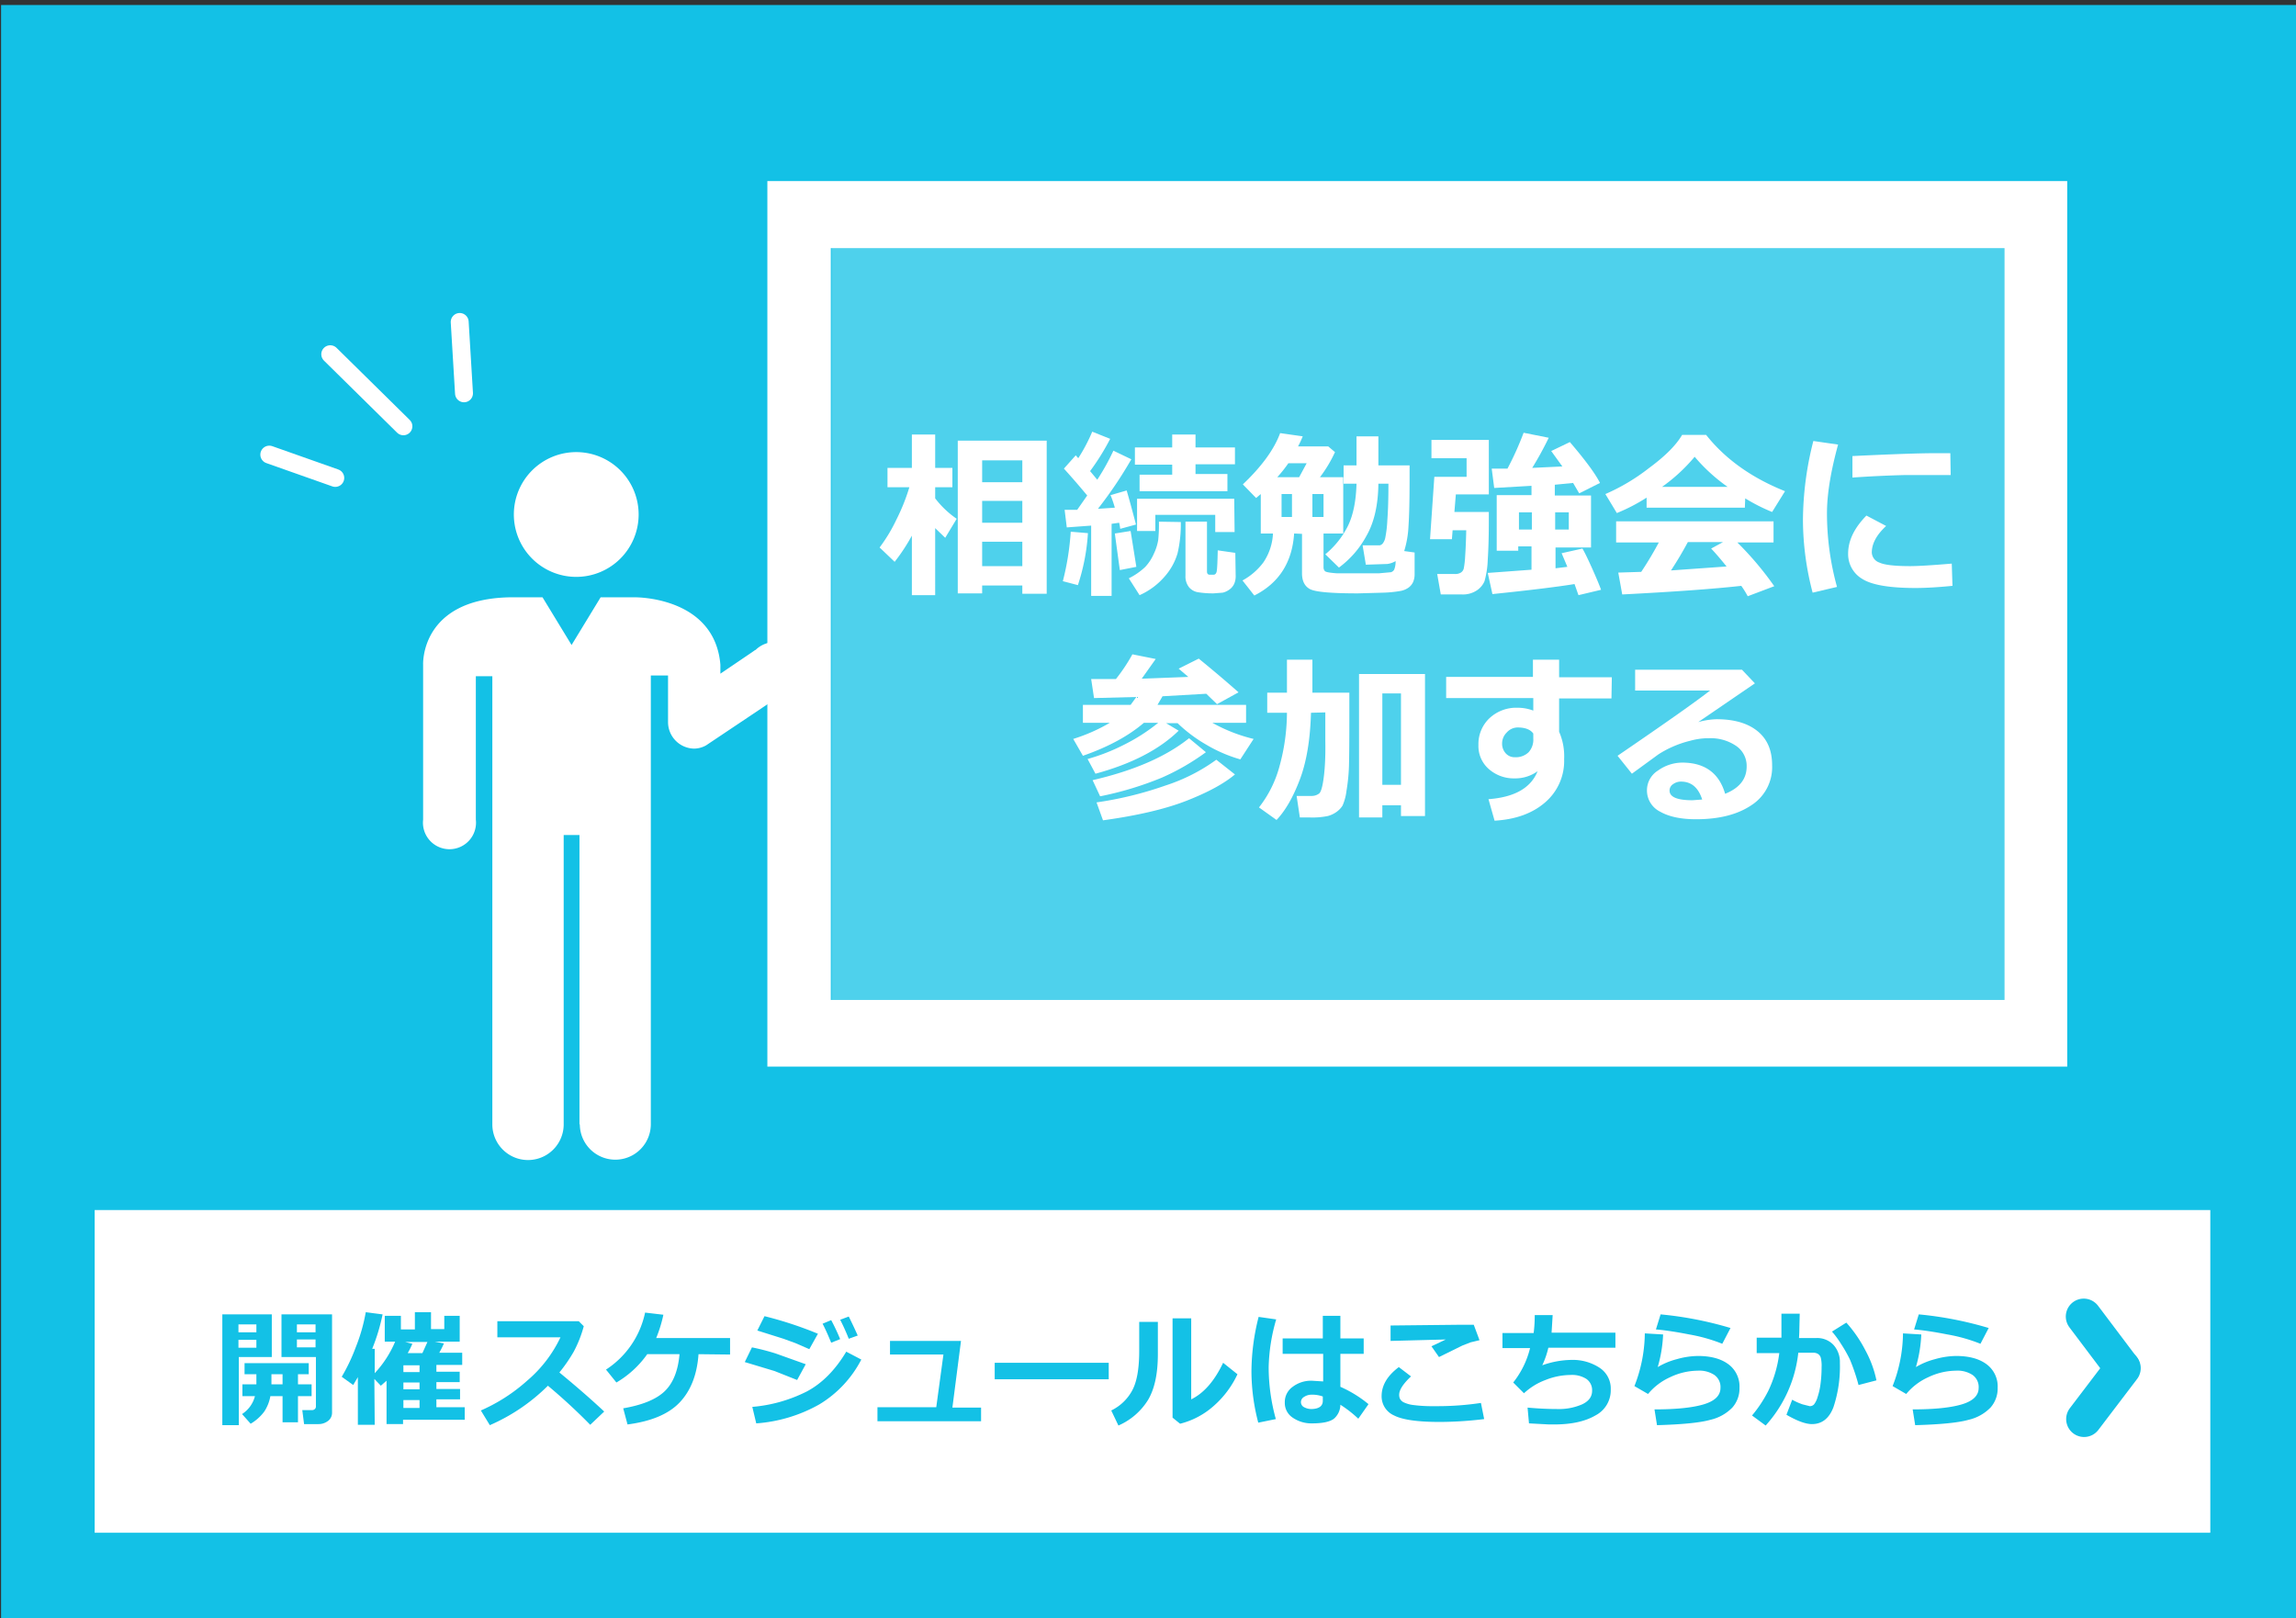 <svg xmlns="http://www.w3.org/2000/svg" viewBox="0 0 640.3 451.4"><rect x="0" y="0" width="640.3" height="451.4" fill="#333333" stroke="none"/><defs><style>.cls-1{fill:#13c1e6;}.cls-2,.cls-4,.cls-6{fill:none;}.cls-3,.cls-5{fill:#fff;}.cls-4{stroke:#13c1e6;stroke-width:10px;}.cls-4,.cls-6{stroke-linecap:round;}.cls-5{opacity:0.25;}.cls-6{stroke:#fff;stroke-miterlimit:10;stroke-width:5px;}</style></defs><title>btn_seminar</title><g id="レイヤー_2" data-name="レイヤー 2"><g id="レイヤー_2-2" data-name="レイヤー 2"><rect class="cls-1" x="0.3" y="1.4" width="640" height="450"/><rect id="_スライス_" data-name="&lt;スライス&gt;" class="cls-2" width="640" height="450"/><rect class="cls-3" x="26.4" y="337.5" width="590" height="90"/><line class="cls-4" x1="581.1" y1="367.2" x2="591.8" y2="381.4"/><line class="cls-4" x1="581.2" y1="395.8" x2="592" y2="381.6"/><polygon class="cls-2" points="231.7 153.5 231.7 163.2 231.7 278.9 559 278.9 559 69.2 231.7 69.2 231.7 153.5"/><path class="cls-3" d="M214,50.5v247H576.5V50.5ZM559,278.9H231.7V69.2H559Z"/><polygon class="cls-5" points="231.9 68.7 231.9 155.2 231.9 161.9 231.9 278.9 559 278.9 559 68.7 231.9 68.7"/><path class="cls-3" d="M178.1,143.5a17.4,17.4,0,1,1-17.4-17.4A17.4,17.4,0,0,1,178.1,143.5Z"/><path class="cls-3" d="M221.3,181.2a7.3,7.3,0,0,0-4.9-2.1,7.6,7.6,0,0,0-5.7,2.2h-.1l-1,.7-8.7,5.9v-2.5c-1.6-19.1-23.8-18.8-23.8-18.8h-9.6l-8.1,13.3-8.1-13.3h-9.2c-25,.5-24.1,18.8-24.1,18.8v42.9h0c0,.1,0,.2,0,.3a7.4,7.4,0,1,0,14.7,0,3.1,3.1,0,0,0,0-.3h0V188.6h4.6V313.6a9.9,9.9,0,0,0,19.9,0V232.9h4.4v80.7h.1a9.9,9.9,0,0,0,19.8-.1V188.4h4.8v13h0a7.4,7.4,0,0,0,7.3,7.4,7,7,0,0,0,3.3-.9h0l12.7-8.5,6.7-4.5,4.8-3.2h0A7.5,7.5,0,0,0,221.3,181.2Z"/><line class="cls-6" x1="128.2" y1="89.8" x2="129.4" y2="109.7"/><line class="cls-6" x1="92.1" y1="98.8" x2="112.5" y2="118.9"/><line class="cls-6" x1="75.1" y1="126.8" x2="93.5" y2="133.3"/><path class="cls-1" d="M75.8,378.5H66.6v19H62V366.6H75.8Zm-4.3-6.9v-2.2h-5v2.2Zm0,4.3v-2.2h-5v2.2Zm3.9,13.5a11.3,11.3,0,0,1-1.7,4.3,12.7,12.7,0,0,1-3.8,3.4l-2.4-2.7a8.4,8.4,0,0,0,3.6-5H67.6v-3.3h3.9v-2.8H68.2v-3.1H86.1v3.1h-3v2.8h3.8v3.3H83.1v7.3H78.8v-7.3Zm.3-3.3h3.1v-2.8H75.7ZM92.6,394a2.8,2.8,0,0,1-1.1,2.3,4.3,4.3,0,0,1-2.7.9h-4l-.5-3.9H87a1.1,1.1,0,0,0,.8-.3.9.9,0,0,0,.3-.7V378.5H78.5V366.6H92.6Zm-9.8-22.4h5.2v-2.2H82.8Zm5.2,2H82.8v2.2h5.2Z"/><path class="cls-1" d="M104.5,397.4H99.8V384.1l-1.3,2.2L95.3,384a51.1,51.1,0,0,0,3.9-8.2A49.1,49.1,0,0,0,102,366l4.7.6a54.8,54.8,0,0,1-2.9,9.6h.7V383a29.8,29.8,0,0,0,5.7-8.8h-2.9V367h4.5v3.8h3.9V366h4.5v4.7h3.7V367h4.3v7.2h-7l2.6.5a26.2,26.2,0,0,1-1.3,2.6h6.4v3.4h-7.2v1.9h6.5v2.9h-6.5v1.9h6.6v2.9h-6.6v2.2h7.9V396H112.4v1.2h-4.6V385.1l-1.6,1.4-1.8-1.9Zm8-16.6v1.9H117v-1.9Zm0,4.8v1.9H117v-1.9Zm0,4.9v2.2H117v-2.2Zm2.5-15.7a23,23,0,0,1-1.3,2.6h4.1l1.4-3.1h-6.2Z"/><path class="cls-1" d="M168.5,393.7l-3.9,3.7a160,160,0,0,0-11.8-10.9,52.7,52.7,0,0,1-16.2,11l-2.5-4.1a48.3,48.3,0,0,0,12.9-8.3,36.1,36.1,0,0,0,9.3-12.1H138.7v-4.5h22.7l1.4,1.4A33.4,33.4,0,0,1,160,377a43.1,43.1,0,0,1-4,5.8Q163.4,388.9,168.5,393.7Z"/><path class="cls-1" d="M194.8,377.7q-.6,8.5-5.2,13.4T175,397.3l-1.2-4.5q8.1-1.4,11.6-4.8t4.1-10.3h-9a27.5,27.5,0,0,1-8.6,7.9L169,382a25.1,25.1,0,0,0,10.9-15.9l5.1.6a37.5,37.5,0,0,1-2,6.5h20.6v4.6Z"/><path class="cls-1" d="M224.7,380.5l-2.4,4.4-6.3-2.5-8.3-2.5,2-4.1a65.1,65.1,0,0,1,6.6,1.7Zm15.5-1.3a31.4,31.4,0,0,1-11.7,12.5,41.8,41.8,0,0,1-17.6,5.3l-1.1-4.6a41.3,41.3,0,0,0,15.2-4.3q6.4-3.4,11-11.1ZM228.1,372l-2.4,4.3-3.9-1.7-3.3-1.2-7.3-2.3,2-4A105.7,105.7,0,0,1,228.1,372Zm6.2,1.5-2.5,1q-1.4-3.4-2.4-5.3l2.4-1A57.4,57.4,0,0,1,234.3,373.5Zm4.9-1-2.5.9q-1.2-3-2.4-5.3l2.4-.9Q238,369.8,239.2,372.5Z"/><path class="cls-1" d="M273.6,396.4H244.7v-3.9h16.4l2-14.7H248.2v-3.8H268l-2.4,18.6h8Z"/><path class="cls-1" d="M309.2,384.7H277.4v-4.6h31.8Z"/><path class="cls-1" d="M322.9,377.7q0,8.1-2.7,12.7a18.3,18.3,0,0,1-8.3,7.2l-2-4.2a13.1,13.1,0,0,0,5.8-5.5q2-3.6,2-11.1v-8.1h5.2Zm22.2,5.6a26.9,26.9,0,0,1-6.7,8.9,22.2,22.2,0,0,1-9.3,4.9l-2.1-1.7V367.7h5.2v22.6q5.3-2.6,8.9-10.2Z"/><path class="cls-1" d="M355.9,368a51.2,51.2,0,0,0-2.1,13.3,54.3,54.3,0,0,0,2,14.5l-4.9,1a56.7,56.7,0,0,1-1.9-14.3,62.5,62.5,0,0,1,2-15.2Zm25.7,23.7-2.8,4a32.9,32.9,0,0,0-5-3.9,5.2,5.2,0,0,1-1.8,3.9q-1.7,1.3-6.1,1.3a9.2,9.2,0,0,1-5.4-1.6,4.9,4.9,0,0,1-2.2-4.2,5.2,5.2,0,0,1,2.2-4.4,8.5,8.5,0,0,1,5.3-1.7l3.2.2v-7.7H357.7v-4.3h11.2V367h4.9v6.3h6.5v4.3h-6.5v9.2A33.5,33.5,0,0,1,381.6,391.6Zm-12.7-1v-1.2a8.7,8.7,0,0,0-3.2-.5,3.7,3.7,0,0,0-2,.6,1.7,1.7,0,0,0-.9,1.5,1.6,1.6,0,0,0,.9,1.4,4.3,4.3,0,0,0,2.1.5Q368.9,392.9,368.9,390.7Z"/><path class="cls-1" d="M413.9,395.8a104.4,104.4,0,0,1-12.4.8q-9.2,0-12.7-1.8a5.8,5.8,0,0,1-3.5-5.4q0-4.5,4.8-8.1l3.4,2.6q-3.3,3.1-3.3,5.1a2.7,2.7,0,0,0,.2,1.1,2.4,2.4,0,0,0,1,1,8.7,8.7,0,0,0,2.9.8,39.9,39.9,0,0,0,5.4.3h1.3a81.6,81.6,0,0,0,12-.9Zm-1.3-22-2.5.6-2.3.9-6.5,3.2-2.1-3,4-1.9-15.4.4v-4.3l18.7-.2H411Z"/><path class="cls-1" d="M450.5,375.9H431.8a24.1,24.1,0,0,1-1.7,4.9,24.9,24.9,0,0,1,8.1-1.5,13.6,13.6,0,0,1,7.9,2.2,6.9,6.9,0,0,1,3.1,6,7.9,7.9,0,0,1-4.3,7.3q-4.3,2.5-11.5,2.5H432l-5.6-.3-.4-4.4q4.4.4,8.3.4a16.2,16.2,0,0,0,6.9-1.3q2.8-1.3,2.8-3.8a3.8,3.8,0,0,0-1.6-3.3,7.4,7.4,0,0,0-4.4-1.1,19.1,19.1,0,0,0-7,1.4,18,18,0,0,0-6,3.7l-3-3a24.9,24.9,0,0,0,4.7-9.6H419v-4.2h8.7a38.5,38.5,0,0,0,.3-5H433q-.1,1.7-.3,4.9h17.8Z"/><path class="cls-1" d="M462.1,397.5l-.7-4.4q9,0,13.7-1.4t4.7-4.6a4.1,4.1,0,0,0-1.7-3.6,7.6,7.6,0,0,0-4.6-1.2,18.3,18.3,0,0,0-7.7,1.8,17.1,17.1,0,0,0-6.2,4.7l-3.8-2.2a41,41,0,0,0,2.9-14.7l5.1.3a37.7,37.7,0,0,1-1.5,9.1,20.1,20.1,0,0,1,5.3-2.2,22.1,22.1,0,0,1,5.9-.9q5.4,0,8.5,2.3a7.7,7.7,0,0,1,3.1,6.6,8,8,0,0,1-2,5.5,12.4,12.4,0,0,1-6.1,3.4Q472.8,397.2,462.1,397.5Zm20.5-27.1-2.3,4.4a45.8,45.8,0,0,0-9.2-2.6q-5.6-1.1-9.3-1.4l1.3-4.2A100.5,100.5,0,0,1,482.6,370.4Z"/><path class="cls-1" d="M501.8,370.6q0,1.1-.1,2.6h4.8a6.2,6.2,0,0,1,4.8,1.9,7,7,0,0,1,1.8,5,35.8,35.8,0,0,1-1.8,12.4q-1.8,4.7-6,4.7-2.6,0-7.1-2.6l1.6-4.2a17.1,17.1,0,0,0,2.9,1.3l2,.5a1.6,1.6,0,0,0,1.2-.5,6.2,6.2,0,0,0,1-2.1,18.9,18.9,0,0,0,.8-3.6,36.2,36.2,0,0,0,.3-4.7,9.3,9.3,0,0,0-.2-2.5,1.9,1.9,0,0,0-.7-1.1,2.3,2.3,0,0,0-1.3-.4h-4.3a36,36,0,0,1-9.1,20.3l-3.8-2.8a35.7,35.7,0,0,0,4.5-6.8,33.8,33.8,0,0,0,3.1-10.6h-6.3v-4.3h6.9v-6.7h5.1ZM523.3,385l-5,1.3a54.9,54.9,0,0,0-2.4-7.1,38.1,38.1,0,0,0-2.5-4.4,25.7,25.7,0,0,0-2.5-3.4l4-2.5a36.5,36.5,0,0,1,5.3,7.7A30.7,30.7,0,0,1,523.3,385Z"/><path class="cls-1" d="M534.1,397.5l-.7-4.4q9,0,13.7-1.4t4.7-4.6a4.1,4.1,0,0,0-1.7-3.6,7.6,7.6,0,0,0-4.6-1.2,18.3,18.3,0,0,0-7.7,1.8,17.1,17.1,0,0,0-6.2,4.7l-3.8-2.2a41,41,0,0,0,2.9-14.7l5.1.3a37.7,37.7,0,0,1-1.5,9.1,20.1,20.1,0,0,1,5.3-2.2,22.1,22.1,0,0,1,5.9-.9q5.4,0,8.5,2.3a7.7,7.7,0,0,1,3.1,6.6,8,8,0,0,1-2,5.5,12.4,12.4,0,0,1-6.1,3.4Q544.8,397.2,534.1,397.5Zm20.5-27.1-2.3,4.4a45.8,45.8,0,0,0-9.2-2.6q-5.6-1.1-9.3-1.4l1.3-4.2A100.5,100.5,0,0,1,554.6,370.4Z"/><path class="cls-3" d="M254.3,149.4a52.8,52.8,0,0,1-4.8,7.3l-4.2-4a44.8,44.8,0,0,0,4.7-7.8,55.7,55.7,0,0,0,3.6-9h-6.1v-5.4h6.8v-9.3h6.5v9.3h4.8v5.4h-4.8V139a26.2,26.2,0,0,0,6,5.7l-3.2,5.3-2.8-2.7V166h-6.5Zm30.8,13.9H273.9v2.2h-6.8V122.9h24.8v42.7h-6.8Zm0-28.8v-6.1H273.9v6.1Zm-11.2,11.3h11.2v-6.1H273.9Zm0,12.1h11.2v-6.8H273.9Z"/><path class="cls-3" d="M303.4,148.7a57.3,57.3,0,0,1-2.8,14.5l-4.2-1.1a73.8,73.8,0,0,0,2.2-13.8Zm6.6,17.5h-5.7V146.6l-6.8.5-.6-4.9h3.5l2.8-4q-3.5-4.2-6.5-7.5L300,127l.7.8a48,48,0,0,0,3.9-7.4l5,2a66.1,66.1,0,0,1-5.6,9l2,2.4a63.9,63.9,0,0,0,4.5-8.1l5,2.4a116.7,116.7,0,0,1-9.3,13.8l4.7-.3a30.3,30.3,0,0,0-1.2-3.5l4.5-1.3q1,3.4,2.6,9.5l-4.4,1.2a12.6,12.6,0,0,0-.3-1.7l-2.1.3Zm6.9-8.1-4.6.9q-.6-4.3-1.4-10.2l4.4-.7Zm12.4-12.5a35.6,35.6,0,0,1-.9,8.7,17,17,0,0,1-3.6,6.5,19.8,19.8,0,0,1-7,5.2l-3-4.7a18.4,18.4,0,0,0,4.6-3.2,13,13,0,0,0,2.4-3.7,14.2,14.2,0,0,0,1.2-3.8,43.4,43.4,0,0,0,.2-5.1Zm15.1-16.1h-11v2.7h8.9V137H317.8v-4.6h9.1v-2.8H316.5v-4.8h10.4v-3.6h6.5v3.6h11Zm-.1,18.9h-5.4v-4.8H322.2v4.5h-5.1v-9h27.1Zm.3,12.2a5.3,5.3,0,0,1-.4,2.2,4,4,0,0,1-1.3,1.6,5.2,5.2,0,0,1-1.9.9l-2.6.2a26.8,26.8,0,0,1-4.2-.3,4.1,4.1,0,0,1-2.6-1.4,4.8,4.8,0,0,1-1-3.2V145.5h6v13.9q0,.9.8.9h1q.7,0,.9-.9t.3-5.9l4.9.7Z"/><path class="cls-3" d="M360.9,148.8q-.8,12.1-11.1,17.3l-3.3-4.2a18,18,0,0,0,5.8-5,15.6,15.6,0,0,0,2.7-8.1h-3.4v-11l-1.3,1.1-3.7-3.8q7.9-7.5,10.4-14.3l6.3.9a25.7,25.7,0,0,1-1.3,2.8h8.4l1.9,1.6a37.1,37.1,0,0,1-4.2,7h6.5v15.7h-5.5v9.5a1.5,1.5,0,0,0,.4,1q.4.4,3.3.6h11.8l3.3-.3a1.6,1.6,0,0,0,.9-.7,6.1,6.1,0,0,0,.4-2.4,6.2,6.2,0,0,1-2.3.8l-6,.2-.9-5.4h4.8a1.6,1.6,0,0,0,.8-.5,3.9,3.9,0,0,0,.7-1.5,32.6,32.6,0,0,0,.6-5.1q.3-4,.3-10.1h-2.8q-.1,8.9-3.3,14.5a26.8,26.8,0,0,1-7.7,8.9l-3.8-3.7a24.3,24.3,0,0,0,6.3-7.9q2.2-4.5,2.4-11.8h-3.6v-5.1h3.6v-8.1h6.1v8.1h8.7v3.6q0,9-.3,13.3a28.1,28.1,0,0,1-1.2,7l2.9.4v6a5.5,5.5,0,0,1-.4,2.2,4,4,0,0,1-1.3,1.6,5.7,5.7,0,0,1-2.1.9,33.4,33.4,0,0,1-4.8.5l-7.2.2q-11.2,0-13.4-1.2t-2.2-4.4v-11Zm-4.7-15.7h6.1l2.1-3.9h-5.1A37.1,37.1,0,0,1,356.2,133.1Zm4.1,11.1v-6.4h-2.9v6.4Zm5.7-6.4v6.4h3.1v-6.4Z"/><path class="cls-3" d="M415.2,137.9H406l-.4,4.9h9.6V145q0,6.6-.3,11.1a25.1,25.1,0,0,1-.9,6,5.8,5.8,0,0,1-2.2,2.6,7,7,0,0,1-4.1,1.1h-5.9l-1-5.7h5a2.9,2.9,0,0,0,1.6-.4,1.9,1.9,0,0,0,.8-1.1,24.4,24.4,0,0,0,.4-3.5q.2-2.8.3-7.2h-3.8l-.2,2.5h-6.1l1.2-17.4H409v-5.2h-9.8v-5.1h16Zm23.9,25q-7.4,1.2-22.9,2.8l-1.3-5.9,12.2-.9v-6.5h-3.7v1.2h-6V138.1h9.7v-2.6l-10.4.6-.7-5.4h4.4a84.8,84.8,0,0,0,4.5-10l7,1.4a92.3,92.3,0,0,1-4.6,8.4l8.4-.4-3.1-4.3,5.2-2.5q6.5,7.6,8.4,11.4l-5.8,2.9-1.7-2.9-5.1.5v3h10.1v14.5H433.8v5.8l3.3-.4-1.6-3.8,5.8-1.3q.8,1.3,2.6,5.3t2.6,6.2l-6.3,1.5Zm-11.9-20h-3.6v4.8h3.6Zm10.3,4.8v-4.8h-3.8v4.8Z"/><path class="cls-3" d="M486.6,141.6H459.2v-2.8a50.7,50.7,0,0,1-8.3,4.3l-3.2-5.3a55.8,55.8,0,0,0,12.1-7.2q6.8-5,9.3-9.3h6.7q8,10.1,22,15.7l-3.6,5.8a51.3,51.3,0,0,1-7.5-3.8Zm-1,21.8q-11.7,1.3-33.2,2.4l-1.1-6.1,6.4-.2a94.9,94.9,0,0,0,4.9-8.2H450.7v-5.9h43.9v5.9H484.5a89.1,89.1,0,0,1,10.3,12.2l-7.4,2.8A25.6,25.6,0,0,0,485.6,163.4Zm-22.1-27.6h18.3a48.6,48.6,0,0,1-9.2-8.4A48,48,0,0,1,463.5,135.8Zm2.5,23.3,15.5-1.1q-2.4-3-4.3-5l3.3-1.8h-9.8Q468.5,155.3,466,159.1Z"/><path class="cls-3" d="M512.6,124q-3.1,11.3-3.1,19.1a76.8,76.8,0,0,0,2.8,20.6l-6.8,1.6a80.3,80.3,0,0,1-2.7-20.2,90.4,90.4,0,0,1,2.9-22.1Zm31.9,39.4q-6.1.6-10.3.6-10.8,0-14.8-2.5a8,8,0,0,1-4-7.1q0-5.4,5.1-10.6l5.5,2.9q-4,3.7-4,7.4a3.1,3.1,0,0,0,2.1,2.8q2.1,1,8.6,1,3.3,0,11.6-.7Zm-.5-30.9H531.1q-7.5.2-14.5.7v-6q16.7-.8,23.1-.8h4.2Z"/><path class="cls-3" d="M328.7,203.8q-8.1,7.9-23.2,12l-2.2-4.1a55,55,0,0,0,10.2-4,51.5,51.5,0,0,0,9.5-6.1h-4q-6.4,5.5-17,9.2l-2.7-4.7a48.8,48.8,0,0,0,10.2-4.5H302v-5h13.3l1.6-2.2-11.8.3-.8-5.3h6.9a49.5,49.5,0,0,0,4.6-6.9l6.5,1.3-3.9,5.5,13-.5-2.7-2.3,5.6-2.8q5.9,4.8,11.1,9.4l-6,3.3-3-2.9-12.2.7-1.4,2.4h24.7v5h-9.4a45,45,0,0,0,11.5,4.5l-3.7,5.7a40,40,0,0,1-9.5-4.1,40.7,40.7,0,0,1-8-6h-3.2Zm7.6,6a64.6,64.6,0,0,1-12.3,7.1,92.3,92.3,0,0,1-17.2,5.2l-2.1-4.5q17.3-4,26.9-11.7Zm8.1,6.2q-4.5,3.8-13.4,7.3t-23.4,5.5l-1.8-5a101.1,101.1,0,0,0,19.2-4.7,50.5,50.5,0,0,0,14.2-7.2Z"/><path class="cls-3" d="M365.6,198.8q-.3,11.2-3.1,18.6t-6.5,11.3l-4.9-3.5a31.9,31.9,0,0,0,5.7-11.4,56.8,56.8,0,0,0,2.1-15h-5.5v-5.6h5.5V184H366v9.2h10.3v7.9q0,8.5-.1,12.4a51.5,51.5,0,0,1-.7,7.1,14.4,14.4,0,0,1-1.1,4.1,6.3,6.3,0,0,1-1.6,1.7,7.5,7.5,0,0,1-2.5,1.2,21.6,21.6,0,0,1-5.1.4h-2.7l-.9-6h4.2a3.4,3.4,0,0,0,2.1-.7q.8-.7,1.3-4.8t.4-9.8v-8Zm25.1,25.8h-5.2V228H379V188h18.4v39.6h-6.7Zm-5.2-5.7h5.2V193.4h-5.2Z"/><path class="cls-3" d="M449.4,194.8H434.8v9.3a16.9,16.9,0,0,1,1.4,7.6,15.2,15.2,0,0,1-5.3,12.1q-5.3,4.6-14.1,5.1l-1.7-6q10.9-.8,13.7-7.8a10.6,10.6,0,0,1-6.4,2,10.5,10.5,0,0,1-7.2-2.6,8.5,8.5,0,0,1-2.9-6.7,9.9,9.9,0,0,1,3.1-7.5,10.9,10.9,0,0,1,7.8-2.9,12.2,12.2,0,0,1,4.4.8v-3.5H403.3v-5.9h24.2V184h7.3v4.9h14.7ZM427.6,206v-1.4q-1.2-1.7-4.4-1.7a4.1,4.1,0,0,0-3,1.4,4.3,4.3,0,0,0-1.3,3,4,4,0,0,0,1,2.8,3.3,3.3,0,0,0,2.6,1.1,5.1,5.1,0,0,0,3.8-1.4A5.2,5.2,0,0,0,427.6,206Z"/><path class="cls-3" d="M481.1,221.4q6-2.4,6-7.6a6.7,6.7,0,0,0-3-5.8,12.6,12.6,0,0,0-7.5-2.1H476a19.4,19.4,0,0,0-4.6.7,29.2,29.2,0,0,0-5,1.7,28.2,28.2,0,0,0-3.9,2.1l-7.4,5.4-4-5q20.2-13.8,25.8-18.2H456v-5.8h29.8l3.6,3.8-15.8,10.8a20.9,20.9,0,0,1,5.1-.8q7.3,0,11.4,3.3t4.1,9.5a12.6,12.6,0,0,1-5.8,11.2q-5.8,3.9-15.4,3.9-6.3,0-10-2.1a6.6,6.6,0,0,1-3.7-6.1,6.5,6.5,0,0,1,3.1-5.4,11.7,11.7,0,0,1,6.9-2.2Q478.6,212.8,481.1,221.4Zm-6.4,1.6q-1.6-5-5.9-5a3.7,3.7,0,0,0-2.2.7,2.1,2.1,0,0,0-1,1.8q0,2.7,6.4,2.7Z"/></g></g></svg>